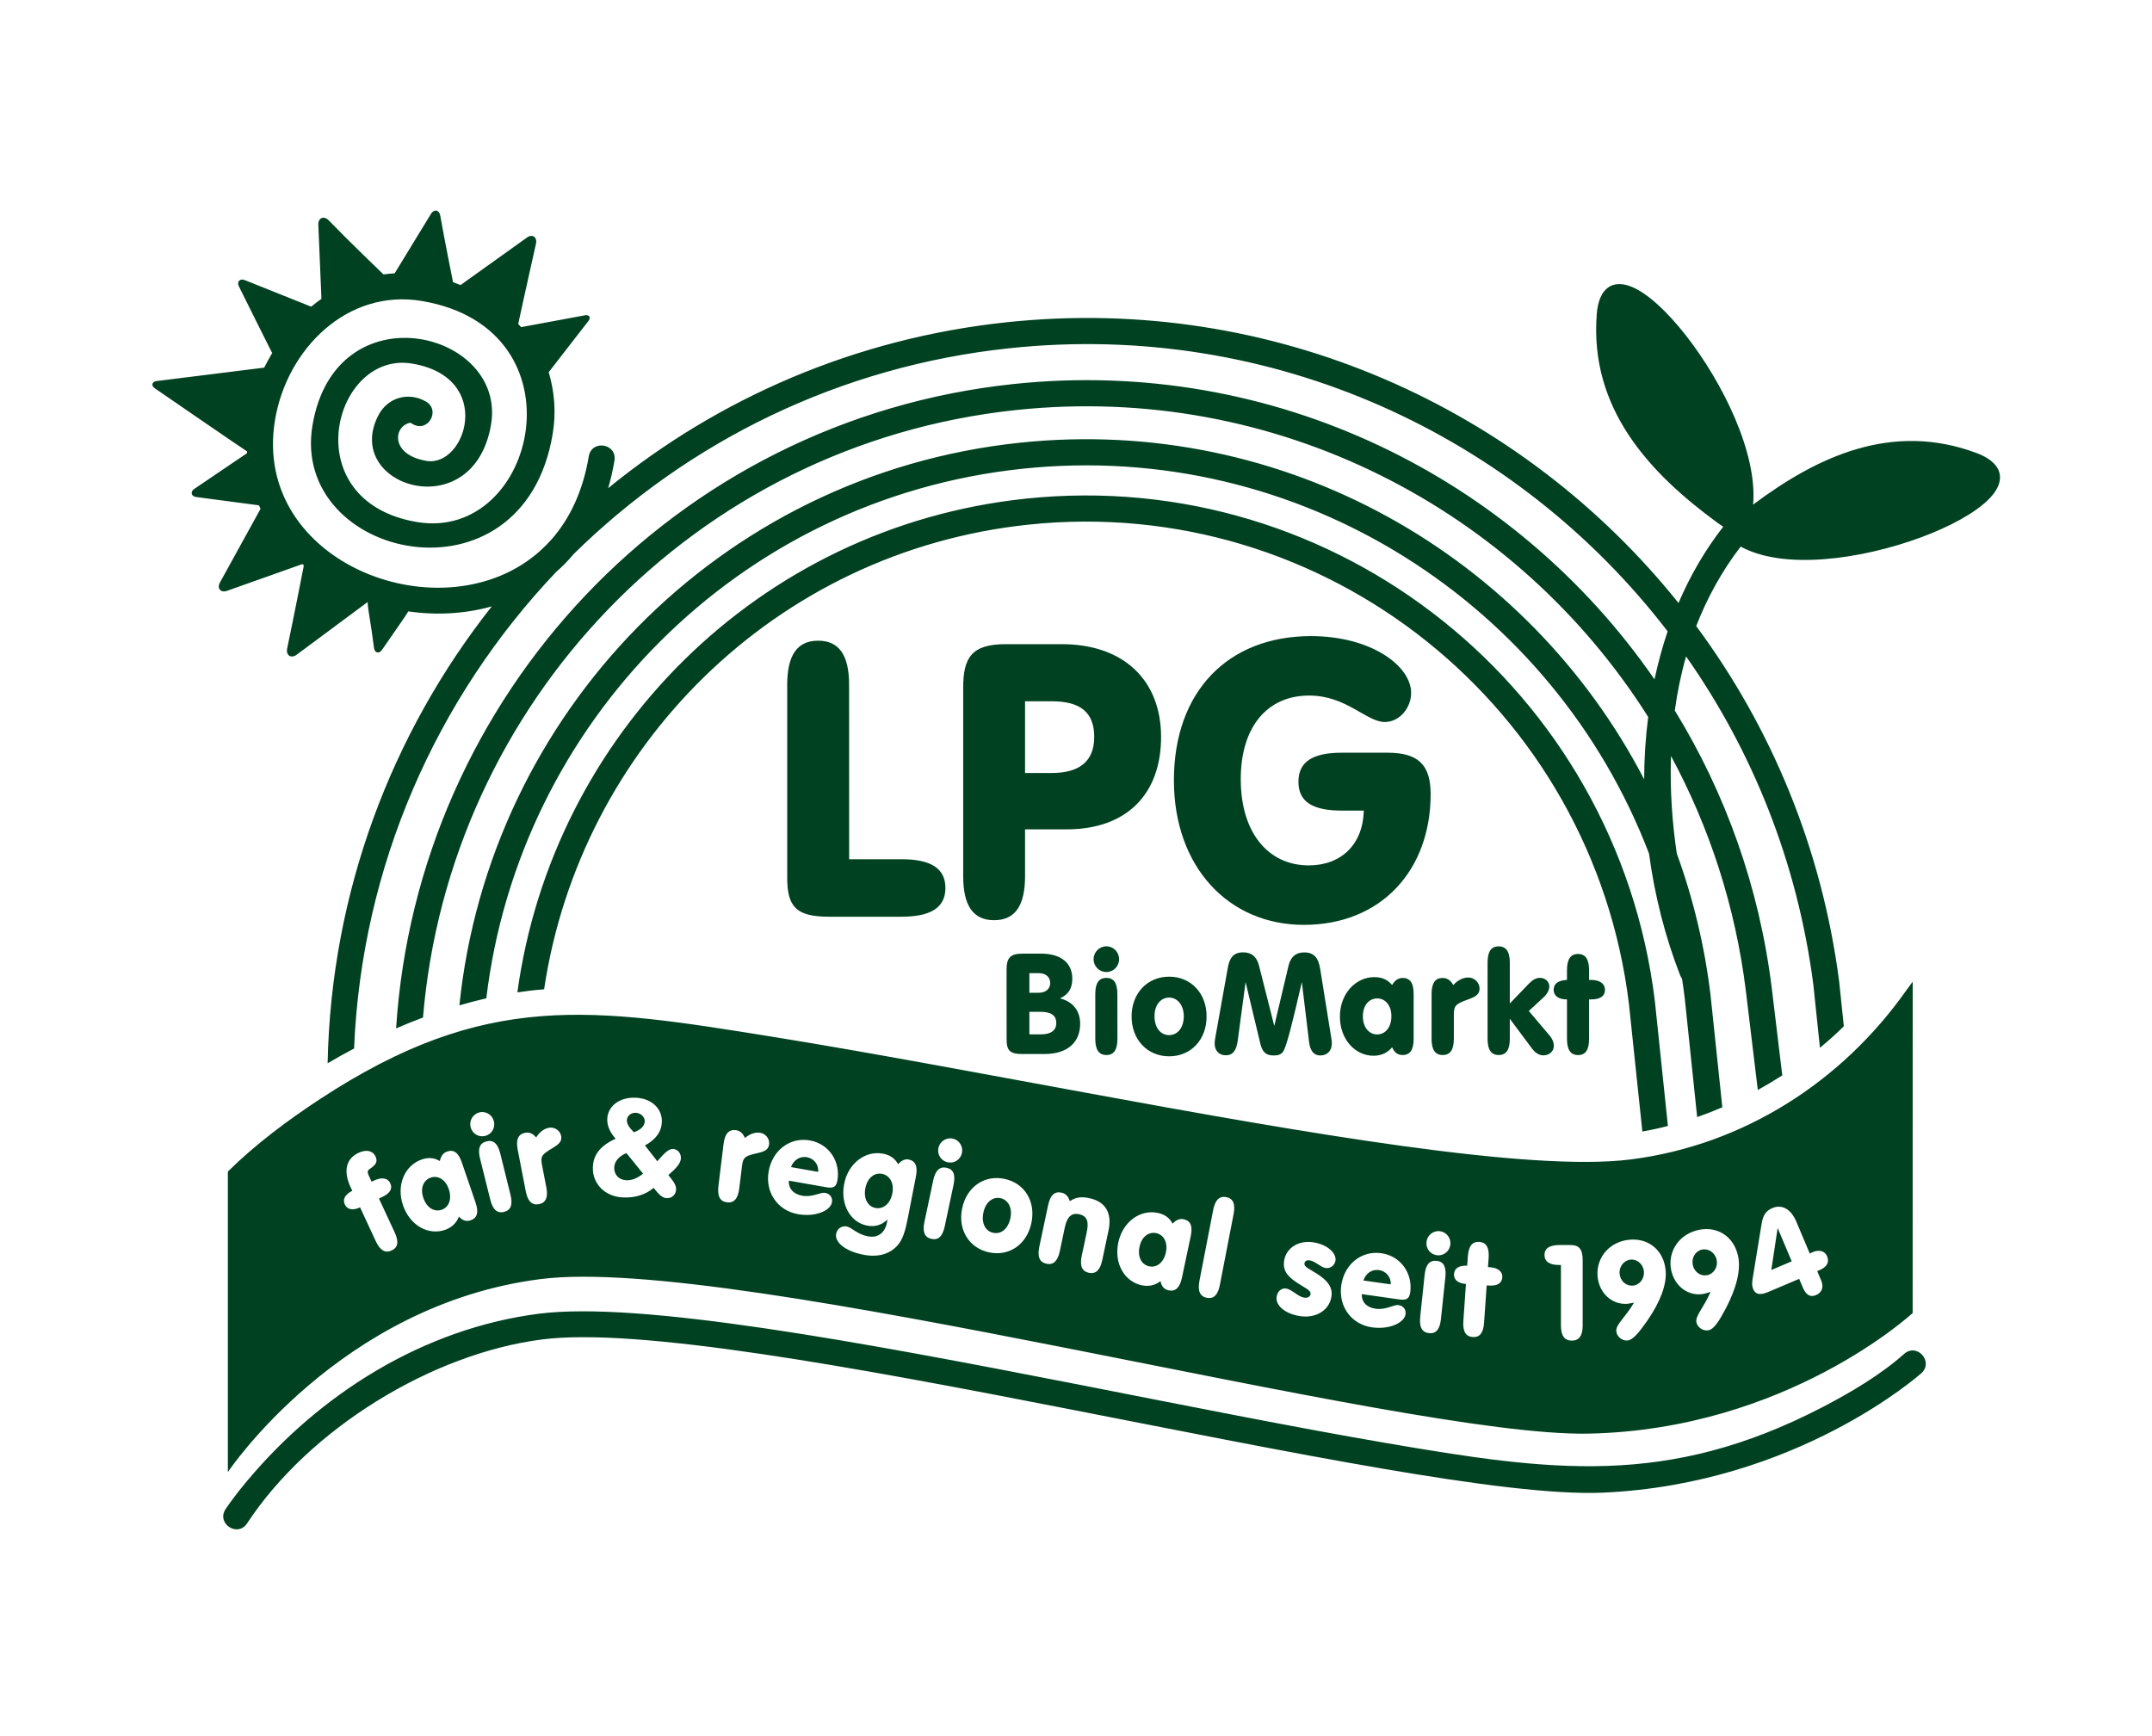 <?xml version="1.0" encoding="UTF-8"?>
<svg xmlns="http://www.w3.org/2000/svg" xmlns:xlink="http://www.w3.org/1999/xlink" width="150px" height="121px" viewBox="0 0 150 121" version="1.1">
<g id="surface1">
<path style=" stroke:none;fill-rule:nonzero;fill:rgb(0%,25.49%,12.941%);fill-opacity:1;" d="M 109.223 69.672 C 108.613 69.672 108.293 69.406 108.293 69.004 C 108.293 68.578 108.605 68.344 109.223 68.312 L 109.223 67.633 C 109.223 66.879 109.469 66.504 109.996 66.504 C 110.516 66.504 110.762 66.879 110.762 67.633 L 110.762 68.312 L 110.898 68.312 C 111.516 68.312 111.871 68.578 111.871 69.004 C 111.871 69.438 111.547 69.672 110.891 69.672 L 110.762 69.672 L 110.762 72.418 C 110.762 73.176 110.527 73.551 109.996 73.551 C 109.469 73.551 109.223 73.176 109.223 72.418 Z M 105.238 69.957 L 106.551 68.59 C 106.824 68.305 107.07 68.168 107.344 68.168 C 107.707 68.168 107.992 68.441 107.992 68.766 C 107.992 69.012 107.844 69.289 107.602 69.516 L 106.562 70.477 L 108.004 72.18 C 108.207 72.426 108.305 72.652 108.305 72.93 C 108.305 73.285 107.992 73.57 107.582 73.57 C 107.285 73.57 107.023 73.41 106.777 73.086 L 105.238 71.02 L 105.238 72.418 C 105.238 73.176 104.992 73.547 104.465 73.547 C 103.934 73.547 103.688 73.176 103.688 72.418 L 103.688 67.102 C 103.688 66.344 103.934 65.973 104.461 65.973 C 104.98 65.973 105.238 66.344 105.238 67.102 Z M 99.785 72.418 L 99.785 69.297 C 99.785 68.539 100.031 68.176 100.559 68.176 C 100.863 68.176 101.109 68.332 101.297 68.668 C 101.617 68.324 101.98 68.145 102.344 68.145 C 102.777 68.145 103.129 68.5 103.129 68.914 C 103.129 69.535 102.441 69.582 101.816 69.879 C 101.383 70.086 101.336 70.27 101.336 70.805 L 101.336 72.418 C 101.336 73.176 101.09 73.547 100.559 73.547 C 100.031 73.547 99.785 73.176 99.785 72.418 M 97.035 73.008 C 96.719 73.391 96.27 73.598 95.738 73.598 C 94.477 73.598 93.395 72.484 93.395 70.859 C 93.395 69.285 94.484 68.117 95.797 68.117 C 96.328 68.117 96.719 68.293 97.035 68.668 C 97.211 68.352 97.453 68.176 97.77 68.176 C 98.297 68.176 98.535 68.539 98.535 69.297 L 98.535 72.418 C 98.535 73.176 98.289 73.547 97.77 73.547 C 97.426 73.547 97.199 73.383 97.035 73.008 M 94.996 70.84 C 94.996 71.629 95.426 72.109 95.996 72.113 C 96.562 72.113 96.984 71.609 96.984 70.84 C 96.984 70.082 96.555 69.602 95.996 69.602 C 95.434 69.602 94.996 70.074 94.996 70.84 M 84.723 72.258 L 85.578 67.484 C 85.703 66.758 85.98 66.391 86.656 66.391 C 87.242 66.391 87.605 66.699 87.762 67.336 L 88.82 71.52 L 89.812 67.328 C 89.961 66.707 90.32 66.395 90.898 66.395 C 91.598 66.395 91.891 66.766 92.02 67.543 L 92.793 72.355 C 92.824 72.523 92.832 72.652 92.832 72.742 C 92.832 73.262 92.5 73.578 92.027 73.578 C 91.578 73.578 91.324 73.262 91.246 72.641 L 90.742 68.461 C 90.086 71.305 89.684 72.918 89.449 73.293 C 89.312 73.508 89.105 73.578 88.785 73.578 C 88.262 73.578 88 73.371 87.852 72.77 L 86.82 68.461 L 86.273 72.543 C 86.176 73.242 85.93 73.566 85.441 73.566 C 84.988 73.566 84.664 73.262 84.664 72.738 C 84.664 72.621 84.684 72.453 84.723 72.258 M 80.473 70.84 C 80.473 71.656 80.902 72.16 81.492 72.16 C 82.078 72.16 82.512 71.648 82.512 70.84 C 82.512 70.055 82.059 69.543 81.492 69.543 C 80.922 69.543 80.473 70.035 80.473 70.84 M 78.875 70.859 C 78.875 69.246 79.973 68.086 81.492 68.086 C 83.02 68.086 84.102 69.246 84.102 70.859 C 84.102 72.473 83.023 73.637 81.492 73.637 C 79.973 73.637 78.875 72.473 78.875 70.859 M 76.227 66.863 C 76.227 66.371 76.629 65.969 77.121 65.969 C 77.609 65.969 78 66.371 78.004 66.863 C 78.004 67.367 77.609 67.762 77.121 67.762 C 76.621 67.762 76.227 67.367 76.227 66.863 M 77.887 72.414 C 77.887 73.172 77.648 73.547 77.121 73.547 C 76.59 73.547 76.344 73.172 76.344 72.414 L 76.344 69.293 C 76.344 68.539 76.59 68.172 77.121 68.172 C 77.641 68.172 77.883 68.539 77.883 69.293 Z M 71.75 69.207 L 72.418 69.207 C 72.898 69.207 73.203 68.922 73.203 68.527 C 73.199 68.105 72.887 67.84 72.398 67.84 L 71.75 67.84 Z M 71.75 72.109 L 72.543 72.109 C 73.262 72.109 73.625 71.824 73.625 71.32 C 73.625 70.77 73.25 70.535 72.516 70.535 L 71.75 70.535 Z M 71.242 73.477 C 70.398 73.477 70.164 73.23 70.164 72.473 L 70.16 67.602 C 70.16 66.824 70.379 66.48 71.258 66.48 L 72.562 66.48 C 73.996 66.48 74.742 67.168 74.742 68.223 C 74.742 68.902 74.465 69.344 73.879 69.598 C 74.789 69.828 75.289 70.457 75.289 71.371 C 75.289 72.648 74.426 73.477 72.809 73.477 Z M 95.059 56.508 L 93.543 56.508 C 91.52 56.508 90.508 55.918 90.504 54.504 C 90.504 53.086 91.516 52.473 93.539 52.473 L 96.711 52.473 C 98.812 52.473 99.719 53.273 99.719 55.359 C 99.719 60.652 96.285 64.473 90.879 64.473 C 85.633 64.473 81.824 60.434 81.824 54.395 C 81.824 48.219 85.578 44.344 91.383 44.344 C 95.59 44.348 98.359 46.43 98.359 48.301 C 98.359 49.371 97.535 50.332 96.523 50.332 C 95.246 50.332 93.859 48.488 91.25 48.488 C 88.348 48.488 86.484 50.652 86.484 54.316 C 86.484 58.059 88.402 60.328 91.227 60.328 C 93.488 60.328 95.008 58.859 95.059 56.508 M 71.449 61.074 C 71.449 63.133 70.758 64.148 69.293 64.148 C 67.828 64.148 67.137 63.133 67.137 61.074 L 67.137 47.953 C 67.137 45.84 67.723 44.902 70.117 44.906 L 74.004 44.906 C 78.348 44.906 80.93 47.445 80.93 51.375 C 80.93 55.355 78.535 57.816 74.352 57.816 L 71.449 57.816 Z M 71.449 53.887 L 73.312 53.887 C 75.285 53.887 76.27 53.031 76.27 51.375 C 76.27 49.664 75.312 48.887 73.312 48.887 L 71.449 48.887 Z M 54.871 47.738 C 54.871 45.68 55.562 44.664 57.027 44.664 C 58.492 44.664 59.184 45.68 59.184 47.738 L 59.188 59.898 L 62.836 59.898 C 64.887 59.898 65.898 60.539 65.898 61.902 C 65.898 63.266 64.887 63.906 62.836 63.906 L 57.801 63.906 C 55.512 63.906 54.871 63.238 54.871 61.18 Z M 36.062 69.18 C 38.504 51.309 52.816 36.734 71.492 34.762 C 93.215 32.473 112.703 48.105 115.348 69.781 L 116.258 78.492 C 115.664 78.648 115.066 78.777 114.477 78.879 L 113.543 69.996 C 111.02 49.305 92.418 34.387 71.68 36.574 C 54.016 38.438 40.438 52.117 37.926 68.965 C 37.309 69.012 36.688 69.086 36.062 69.18 M 137.773 31.582 C 139.453 32.211 139.82 33.293 138.953 34.426 C 138.207 35.398 136.578 36.379 134.629 37.176 C 130.723 38.77 125.164 39.777 121.844 38.352 C 121.652 38.27 121.48 38.188 121.328 38.105 C 119.98 39.863 118.973 41.734 118.23 43.645 C 123.453 50.695 126.992 59.133 128.195 68.426 L 128.52 71.543 C 127.992 72.066 127.434 72.566 126.855 73.043 L 126.395 68.648 C 125.293 60.129 122.152 52.352 117.523 45.758 C 117.164 47.016 116.91 48.281 116.738 49.531 C 120.254 55.262 122.629 61.82 123.5 68.914 L 124.23 74.965 C 123.672 75.324 123.105 75.664 122.523 75.984 L 121.699 69.137 C 120.973 63.207 119.152 57.668 116.473 52.699 C 116.387 55.137 116.574 57.457 116.875 59.496 C 118.016 62.625 118.816 65.93 119.23 69.375 L 120.051 77.191 C 119.469 77.441 118.887 77.668 118.297 77.875 L 117.43 69.586 C 117.375 69.129 117.312 68.68 117.242 68.227 C 117.191 68.156 117.148 68.078 117.109 67.984 C 116.082 65.352 115.34 62.473 114.941 59.504 C 108.285 42.102 90.621 30.633 71.273 32.676 C 51.375 34.773 36.184 50.469 33.898 69.594 C 33.273 69.738 32.645 69.902 32.02 70.086 C 34.105 49.816 50.082 33.078 71.082 30.863 C 89.535 28.918 106.516 38.754 114.602 54.328 C 114.605 52.871 114.699 51.418 114.883 49.98 C 105.746 35.508 88.965 26.668 70.844 28.582 C 48.34 30.953 31.297 49.105 29.484 70.934 C 28.855 71.168 28.23 71.422 27.609 71.691 C 29.09 48.605 46.957 29.27 70.652 26.77 C 88.785 24.855 105.625 33.305 115.324 47.359 C 115.566 46.223 115.871 45.102 116.238 44.012 C 105.77 30.371 88.703 22.34 70.391 24.273 C 58.465 25.527 47.934 30.809 39.988 38.621 C 39.605 39.086 39.188 39.504 38.75 39.887 C 30.406 48.68 25.203 60.387 24.68 73.094 C 24.059 73.422 23.441 73.766 22.836 74.121 C 23.074 62.23 27.277 51.133 34.281 42.27 C 32.41 42.801 30.41 42.902 28.461 42.621 C 28.195 43.07 27.613 43.859 26.621 45.309 C 26.426 45.598 26.113 45.52 26.07 45.172 C 25.863 43.484 25.637 42.5 25.625 41.969 L 20.684 45.637 C 20.293 45.93 19.918 45.688 20.016 45.207 C 20.5 42.906 21.18 39.414 21.18 39.414 L 21.074 39.324 L 15.824 41.188 C 15.383 41.344 15.105 41.016 15.332 40.605 L 18.16 35.473 L 18.051 35.227 L 13.676 34.648 C 13.32 34.602 13.246 34.281 13.543 34.082 C 15.055 33.055 17.223 31.59 17.223 31.59 L 17.219 31.465 C 17.168 31.457 10.781 27.062 10.781 27.062 C 10.523 26.887 10.59 26.605 10.902 26.566 L 18.414 25.629 C 18.598 25.277 18.777 24.938 18.973 24.609 C 18.941 24.574 16.652 19.965 16.652 19.965 C 16.492 19.637 16.719 19.391 17.059 19.527 L 21.691 21.379 C 21.922 21.188 22.16 21.004 22.406 20.832 L 22.188 15.68 C 22.164 15.188 22.574 15.012 22.914 15.363 C 24.316 16.816 26.727 19.129 26.727 19.129 C 26.984 19.098 27.242 19.07 27.508 19.055 L 30.047 14.898 C 30.258 14.559 30.613 14.625 30.684 15.02 C 31.008 16.848 31.578 19.672 31.578 19.672 C 31.754 19.734 31.93 19.801 32.102 19.871 L 36.727 16.562 C 37.105 16.289 37.461 16.527 37.359 16.988 C 36.848 19.23 36.121 22.582 36.121 22.582 L 36.324 22.805 L 40.793 21.977 C 41.066 21.926 41.195 22.141 41.027 22.359 L 38.246 25.945 C 38.641 27.285 38.781 28.723 38.52 30.27 C 36.445 42.633 20.211 38.992 21.781 29.652 C 23.379 20.133 35.324 23.055 34.227 29.594 C 33.02 36.773 23.863 33.914 26.355 28.988 C 27.023 27.664 28.512 27.312 29.688 27.992 C 30.734 28.602 29.828 30.176 28.781 29.57 L 28.602 29.469 C 27.438 29.676 27.156 31.695 29.723 32.129 C 32.477 32.594 34.492 26.32 28.734 25.348 C 23.227 24.414 20.488 34.938 29.059 36.391 C 37.402 37.801 40.848 22.918 29.414 20.984 C 24.207 20.105 20 24.332 19.172 29.262 C 17.484 39.32 30.992 44.414 37.676 38.379 C 37.953 38.129 38.223 37.855 38.477 37.566 C 39.715 36.141 40.633 34.242 41.039 31.816 C 41.242 30.617 43.031 30.922 42.828 32.117 C 42.715 32.789 42.57 33.426 42.391 34.031 C 50.082 27.758 59.609 23.578 70.199 22.461 C 88.77 20.504 106.102 28.441 116.996 42.035 C 117.809 40.137 118.844 38.348 120.113 36.719 C 119.98 36.633 119.844 36.539 119.699 36.434 C 114.98 32.977 110.789 28.504 111.297 21.902 C 111.434 20.109 112.371 19.453 113.695 19.98 C 114.832 20.43 116.219 21.73 117.52 23.395 C 120.07 26.652 122.516 31.598 122.195 35.18 C 126.664 31.828 131.883 29.379 137.773 31.582 M 133.918 95.734 C 133.859 95.785 125.258 103.457 111.734 104.055 C 108.32 104.207 102.805 103.484 96.328 102.375 C 89.832 101.266 82.27 99.746 74.691 98.266 C 59.461 95.285 44.449 92.523 37.789 93.375 C 30.117 94.355 21.574 99.582 17.223 106.195 C 16.562 107.199 15.062 106.207 15.723 105.203 C 15.723 105.203 16.211 104.453 17.172 103.301 C 22.285 97.16 29.523 92.613 37.562 91.582 C 44.59 90.684 59.98 93.551 75.035 96.492 C 82.598 97.973 90.148 99.488 96.629 100.598 C 108.055 102.551 116.188 103.73 127.051 98.086 C 128.988 97.078 131.07 95.852 132.719 94.387 C 133.617 93.586 134.812 94.934 133.918 95.734 M 123.465 88.535 L 123.906 85.605 L 124.887 87.93 Z M 29.508 83.508 C 29.273 82.824 29.52 82.266 30.02 82.094 C 30.52 81.922 31.051 82.219 31.281 82.895 C 31.516 83.582 31.293 84.16 30.789 84.332 C 30.281 84.508 29.746 84.211 29.508 83.508 M 44.824 81.816 C 44.434 82.137 44.039 82.293 43.668 82.277 C 43.125 82.258 42.797 81.875 42.812 81.387 C 42.828 80.977 43.117 80.617 43.66 80.383 Z M 44.184 78.934 C 43.852 78.605 43.688 78.34 43.695 78.09 C 43.703 77.805 43.973 77.562 44.312 77.574 C 44.676 77.586 44.949 77.883 44.941 78.16 C 44.93 78.504 44.68 78.746 44.184 78.934 M 55.133 81.359 C 55.328 80.848 55.766 80.586 56.25 80.672 C 56.734 80.758 57.078 81.188 57.027 81.695 Z M 60.32 82.824 C 60.461 82.105 60.957 81.727 61.484 81.832 C 62.012 81.934 62.34 82.473 62.199 83.191 C 62.059 83.918 61.559 84.312 61.023 84.211 C 60.488 84.105 60.176 83.562 60.32 82.824 M 68.547 84.523 C 68.703 83.781 69.215 83.414 69.742 83.527 C 70.266 83.641 70.582 84.199 70.426 84.926 C 70.27 85.672 69.773 86.059 69.23 85.941 C 68.688 85.828 68.387 85.277 68.547 84.523 M 79.43 86.91 C 79.578 86.203 80.078 85.852 80.594 85.965 C 81.109 86.074 81.414 86.602 81.266 87.301 C 81.117 88.012 80.629 88.391 80.102 88.277 C 79.578 88.168 79.273 87.637 79.43 86.91 M 95.031 89.266 C 95.207 88.75 95.637 88.473 96.121 88.539 C 96.609 88.609 96.969 89.027 96.938 89.535 Z M 114.586 88.656 C 114.621 89.168 114.262 89.594 113.801 89.625 C 113.34 89.656 112.926 89.297 112.891 88.777 C 112.852 88.27 113.215 87.844 113.676 87.809 C 114.137 87.777 114.551 88.148 114.586 88.656 M 119.656 87.84 C 119.754 88.34 119.449 88.805 118.996 88.895 C 118.539 88.984 118.086 88.676 117.988 88.164 C 117.891 87.664 118.195 87.195 118.648 87.109 C 119.102 87.02 119.559 87.336 119.656 87.84 M 126.664 88.613 L 126.793 88.559 C 127.348 88.324 127.531 88.004 127.348 87.566 C 127.203 87.227 126.82 87.086 126.348 87.289 C 126.285 87.312 126.223 87.352 126.148 87.391 L 125.207 85.16 C 124.809 84.223 124.16 83.953 123.531 84.219 C 123.082 84.414 122.887 84.719 122.789 85.312 L 122.195 88.945 C 122.141 89.27 122.074 89.562 122.207 89.879 C 122.367 90.254 122.715 90.297 123.27 90.059 L 125.406 89.152 L 125.66 89.75 C 125.883 90.277 126.176 90.453 126.578 90.285 C 126.996 90.105 127.137 89.734 126.938 89.254 Z M 25.898 82.379 L 25.766 82.086 C 25.586 81.707 25.57 81.621 25.828 81.449 C 26.176 81.215 26.348 80.992 26.176 80.621 C 25.988 80.219 25.539 80.109 24.996 80.363 C 24.125 80.773 23.906 81.621 24.445 82.785 C 24.48 82.859 24.523 82.93 24.559 83.008 C 24.043 83.277 23.867 83.605 24.035 83.969 C 24.195 84.312 24.578 84.41 25.098 84.168 L 26.188 86.516 C 26.488 87.164 26.848 87.383 27.301 87.172 C 27.754 86.961 27.805 86.547 27.504 85.898 L 26.414 83.551 L 26.633 83.449 C 27.195 83.188 27.379 82.855 27.203 82.484 C 27.035 82.125 26.621 82.043 26.094 82.289 Z M 31.988 84.812 C 32.25 85.094 32.504 85.172 32.809 85.066 C 33.273 84.906 33.379 84.5 33.145 83.824 L 32.191 81.039 C 31.961 80.363 31.637 80.113 31.164 80.277 C 30.887 80.371 30.723 80.605 30.66 80.941 C 30.266 80.703 29.863 80.668 29.391 80.832 C 28.219 81.234 27.605 82.617 28.09 84.02 C 28.586 85.469 29.887 86.129 31.016 85.738 C 31.488 85.574 31.824 85.25 31.988 84.812 M 35.578 83.273 L 34.871 80.418 C 34.699 79.723 34.391 79.445 33.914 79.566 C 33.43 79.688 33.289 80.074 33.461 80.77 L 34.172 83.625 C 34.344 84.316 34.652 84.605 35.137 84.484 C 35.621 84.359 35.75 83.965 35.578 83.273 M 32.801 78.57 C 32.914 79.031 33.363 79.301 33.82 79.188 C 34.27 79.074 34.539 78.625 34.426 78.164 C 34.312 77.715 33.863 77.434 33.414 77.547 C 32.965 77.66 32.688 78.121 32.801 78.57 M 36.645 83.035 C 36.781 83.738 37.074 84.039 37.566 83.945 C 38.055 83.848 38.215 83.457 38.078 82.758 L 37.789 81.262 C 37.695 80.77 37.707 80.586 38.07 80.32 C 38.598 79.934 39.223 79.762 39.113 79.188 C 39.039 78.805 38.648 78.543 38.25 78.621 C 37.914 78.684 37.609 78.914 37.371 79.293 C 37.141 79.016 36.883 78.914 36.602 78.969 C 36.113 79.066 35.949 79.445 36.086 80.148 Z M 45.559 82.809 C 45.922 83.27 46.172 83.52 46.477 83.527 C 46.828 83.543 47.113 83.281 47.125 82.918 C 47.137 82.605 46.926 82.336 46.586 81.918 C 47.152 81.426 47.449 81.094 47.461 80.738 C 47.473 80.387 47.223 80.109 46.918 80.098 C 46.586 80.086 46.297 80.402 45.816 80.953 L 44.957 79.852 C 45.723 79.426 46.109 78.898 46.133 78.203 C 46.164 77.312 45.449 76.562 44.285 76.523 C 43.133 76.484 42.359 77.145 42.328 78.004 C 42.312 78.48 42.508 78.922 42.91 79.383 C 41.875 79.848 41.352 80.488 41.324 81.359 C 41.281 82.52 42.168 83.434 43.453 83.477 C 44.293 83.508 45.016 83.273 45.559 82.809 M 50.078 82.668 C 49.992 83.379 50.176 83.758 50.672 83.816 C 51.168 83.879 51.441 83.555 51.527 82.848 L 51.715 81.336 C 51.773 80.84 51.84 80.668 52.27 80.523 C 52.891 80.32 53.539 80.355 53.609 79.773 C 53.656 79.387 53.367 79.016 52.965 78.965 C 52.625 78.922 52.262 79.047 51.922 79.332 C 51.785 78.996 51.574 78.82 51.289 78.785 C 50.793 78.727 50.523 79.039 50.434 79.746 Z M 54.984 82.305 L 57.555 82.758 C 58.035 82.844 58.281 82.793 58.367 82.301 C 58.594 81.012 57.82 79.742 56.445 79.5 C 55.07 79.258 53.84 80.18 53.578 81.652 C 53.32 83.121 54.207 84.391 55.617 84.641 C 56.867 84.863 57.891 84.383 57.988 83.816 C 58.047 83.488 57.859 83.219 57.512 83.156 C 57.184 83.098 56.637 83.484 55.918 83.355 C 55.301 83.246 54.953 82.855 54.984 82.305 M 61.855 85.016 C 61.844 85.078 61.844 85.137 61.832 85.191 C 61.68 85.973 61.18 86.32 60.48 86.184 C 59.727 86.035 59.375 85.57 59.02 85.5 C 58.668 85.434 58.352 85.645 58.281 86.012 C 58.172 86.574 58.867 87.211 60.176 87.469 C 61.191 87.664 62.008 87.438 62.562 86.816 C 62.934 86.406 63.113 85.762 63.281 84.895 L 63.844 82.008 C 63.977 81.305 63.816 80.926 63.324 80.828 C 63.109 80.785 62.824 80.891 62.602 81.16 C 62.379 80.758 62.047 80.523 61.559 80.426 C 60.34 80.188 59.121 81.078 58.84 82.535 C 58.559 83.992 59.301 85.215 60.426 85.438 C 60.992 85.547 61.461 85.402 61.855 85.016 M 65.855 85.473 L 66.465 82.594 C 66.613 81.895 66.461 81.512 65.98 81.406 C 65.492 81.305 65.195 81.594 65.047 82.289 L 64.438 85.168 C 64.289 85.867 64.441 86.262 64.93 86.367 C 65.418 86.469 65.707 86.172 65.855 85.473 M 65.41 80.023 C 65.312 80.488 65.598 80.93 66.059 81.027 C 66.512 81.125 66.953 80.836 67.051 80.375 C 67.145 79.922 66.863 79.469 66.41 79.375 C 65.957 79.277 65.508 79.57 65.41 80.023 M 67.066 84.227 C 66.75 85.719 67.539 87.004 68.941 87.305 C 70.352 87.605 71.574 86.746 71.891 85.258 C 72.203 83.77 71.438 82.484 70.023 82.184 C 68.621 81.883 67.383 82.738 67.066 84.227 M 72.445 86.902 C 72.297 87.602 72.449 87.992 72.938 88.098 C 73.426 88.203 73.727 87.906 73.875 87.207 L 74.219 85.57 C 74.371 84.855 74.668 84.527 75.211 84.645 C 75.789 84.77 75.906 85.164 75.746 85.914 L 75.402 87.531 C 75.254 88.23 75.406 88.625 75.895 88.73 C 76.387 88.832 76.684 88.535 76.832 87.836 L 77.266 85.785 C 77.531 84.543 77.043 83.762 75.93 83.527 C 75.379 83.406 74.961 83.461 74.57 83.738 C 74.465 83.395 74.27 83.199 73.988 83.141 C 73.5 83.035 73.203 83.324 73.055 84.023 Z M 80.887 89.309 C 80.969 89.688 81.145 89.887 81.461 89.953 C 81.938 90.055 82.238 89.758 82.387 89.059 L 82.996 86.18 C 83.145 85.484 83 85.102 82.508 84.996 C 82.219 84.934 81.961 85.051 81.734 85.305 C 81.52 84.898 81.191 84.656 80.703 84.555 C 79.492 84.293 78.258 85.16 77.949 86.613 C 77.633 88.113 78.41 89.352 79.578 89.598 C 80.066 89.703 80.523 89.602 80.887 89.309 M 84.559 84.363 L 83.605 89.285 C 83.473 89.984 83.629 90.375 84.121 90.473 C 84.609 90.566 84.895 90.262 85.031 89.562 L 85.984 84.641 C 86.121 83.938 85.961 83.551 85.48 83.453 C 84.988 83.359 84.695 83.66 84.559 84.363 M 90.594 91.746 C 91.746 91.93 92.656 91.32 92.801 90.406 C 92.906 89.746 92.562 89.297 91.824 88.812 C 91.266 88.449 90.879 88.332 90.926 88.059 C 90.945 87.918 91.082 87.828 91.293 87.863 C 91.684 87.926 92.051 88.34 92.398 88.395 C 92.727 88.445 93.031 88.223 93.086 87.883 C 93.164 87.379 92.559 86.766 91.555 86.605 C 90.488 86.438 89.645 87.016 89.508 87.879 C 89.387 88.648 89.82 89.066 90.648 89.574 C 91.133 89.867 91.387 90 91.348 90.23 C 91.324 90.387 91.148 90.5 90.902 90.461 C 90.453 90.387 90.082 89.898 89.633 89.824 C 89.332 89.777 89.039 90.023 88.984 90.391 C 88.891 90.977 89.527 91.574 90.594 91.746 M 94.918 90.215 L 97.5 90.582 C 97.984 90.648 98.227 90.59 98.297 90.094 C 98.477 88.797 97.66 87.559 96.277 87.363 C 94.895 87.168 93.695 88.133 93.488 89.613 C 93.281 91.094 94.211 92.328 95.629 92.531 C 96.883 92.707 97.891 92.191 97.969 91.621 C 98.016 91.293 97.82 91.027 97.473 90.98 C 97.141 90.934 96.609 91.336 95.887 91.234 C 95.262 91.148 94.906 90.77 94.918 90.215 M 100.438 91.949 L 100.746 89.023 C 100.82 88.312 100.625 87.945 100.137 87.895 C 99.641 87.844 99.375 88.16 99.301 88.871 L 98.992 91.797 C 98.918 92.508 99.113 92.883 99.609 92.938 C 100.105 92.988 100.363 92.66 100.438 91.949 M 99.43 86.578 C 99.379 87.051 99.707 87.457 100.176 87.508 C 100.637 87.555 101.043 87.227 101.094 86.754 C 101.141 86.293 100.812 85.875 100.355 85.828 C 99.895 85.777 99.477 86.117 99.43 86.578 M 102.18 89.508 L 102 92.09 C 101.949 92.801 102.156 93.172 102.652 93.207 C 103.152 93.242 103.398 92.906 103.445 92.191 L 103.625 89.609 L 103.746 89.617 C 104.363 89.66 104.684 89.461 104.715 89.051 C 104.742 88.652 104.426 88.379 103.844 88.34 L 103.715 88.328 L 103.762 87.691 C 103.809 86.977 103.605 86.609 103.113 86.574 C 102.617 86.539 102.363 86.875 102.312 87.59 L 102.266 88.23 C 101.684 88.215 101.375 88.418 101.348 88.816 C 101.32 89.195 101.605 89.465 102.18 89.508 M 110.316 92.391 L 110.316 87.859 C 110.316 87.117 110.098 86.793 109.469 86.793 L 108.719 86.793 C 108.008 86.793 107.656 87.016 107.656 87.488 C 107.656 87.945 108.008 88.184 108.664 88.184 L 108.801 88.184 L 108.801 92.391 C 108.801 93.105 109.043 93.457 109.559 93.457 C 110.078 93.457 110.316 93.105 110.316 92.391 M 113.895 90.809 C 113.281 91.859 112.625 92.324 112.66 92.793 C 112.684 93.164 113.051 93.477 113.426 93.449 C 113.805 93.422 114.207 92.945 114.809 92.086 C 115.742 90.734 116.168 89.562 116.105 88.625 C 116.008 87.227 114.98 86.324 113.641 86.418 C 112.23 86.516 111.262 87.625 111.352 88.941 C 111.434 90.105 112.328 90.965 113.414 90.891 C 113.52 90.883 113.672 90.852 113.895 90.809 M 119.23 90.059 C 118.75 91.176 118.156 91.715 118.246 92.18 C 118.316 92.543 118.715 92.809 119.09 92.734 C 119.461 92.66 119.801 92.141 120.293 91.215 C 121.055 89.758 121.336 88.539 121.16 87.621 C 120.895 86.246 119.766 85.473 118.449 85.73 C 117.059 86 116.23 87.223 116.48 88.516 C 116.703 89.664 117.695 90.406 118.766 90.195 C 118.867 90.176 119.016 90.129 119.23 90.059 M 133.316 91.535 C 133.316 91.535 124.551 99.656 110.734 99.941 C 97.727 100.207 51.363 87.422 37.676 89.168 C 23.66 90.953 15.883 102.621 15.883 102.621 L 15.883 81.672 C 17.801 79.773 20.09 78.07 22.32 76.609 C 33.879 69.027 41.254 70.25 53.934 72.289 C 60.496 73.348 68.148 74.793 75.812 76.199 C 91.078 79.004 106.668 81.723 113.688 80.824 C 121.527 79.824 128.375 75.414 132.867 69.051 C 133.023 68.828 133.191 68.621 133.32 68.434 Z M 133.316 91.535 "/>
</g>
</svg>
